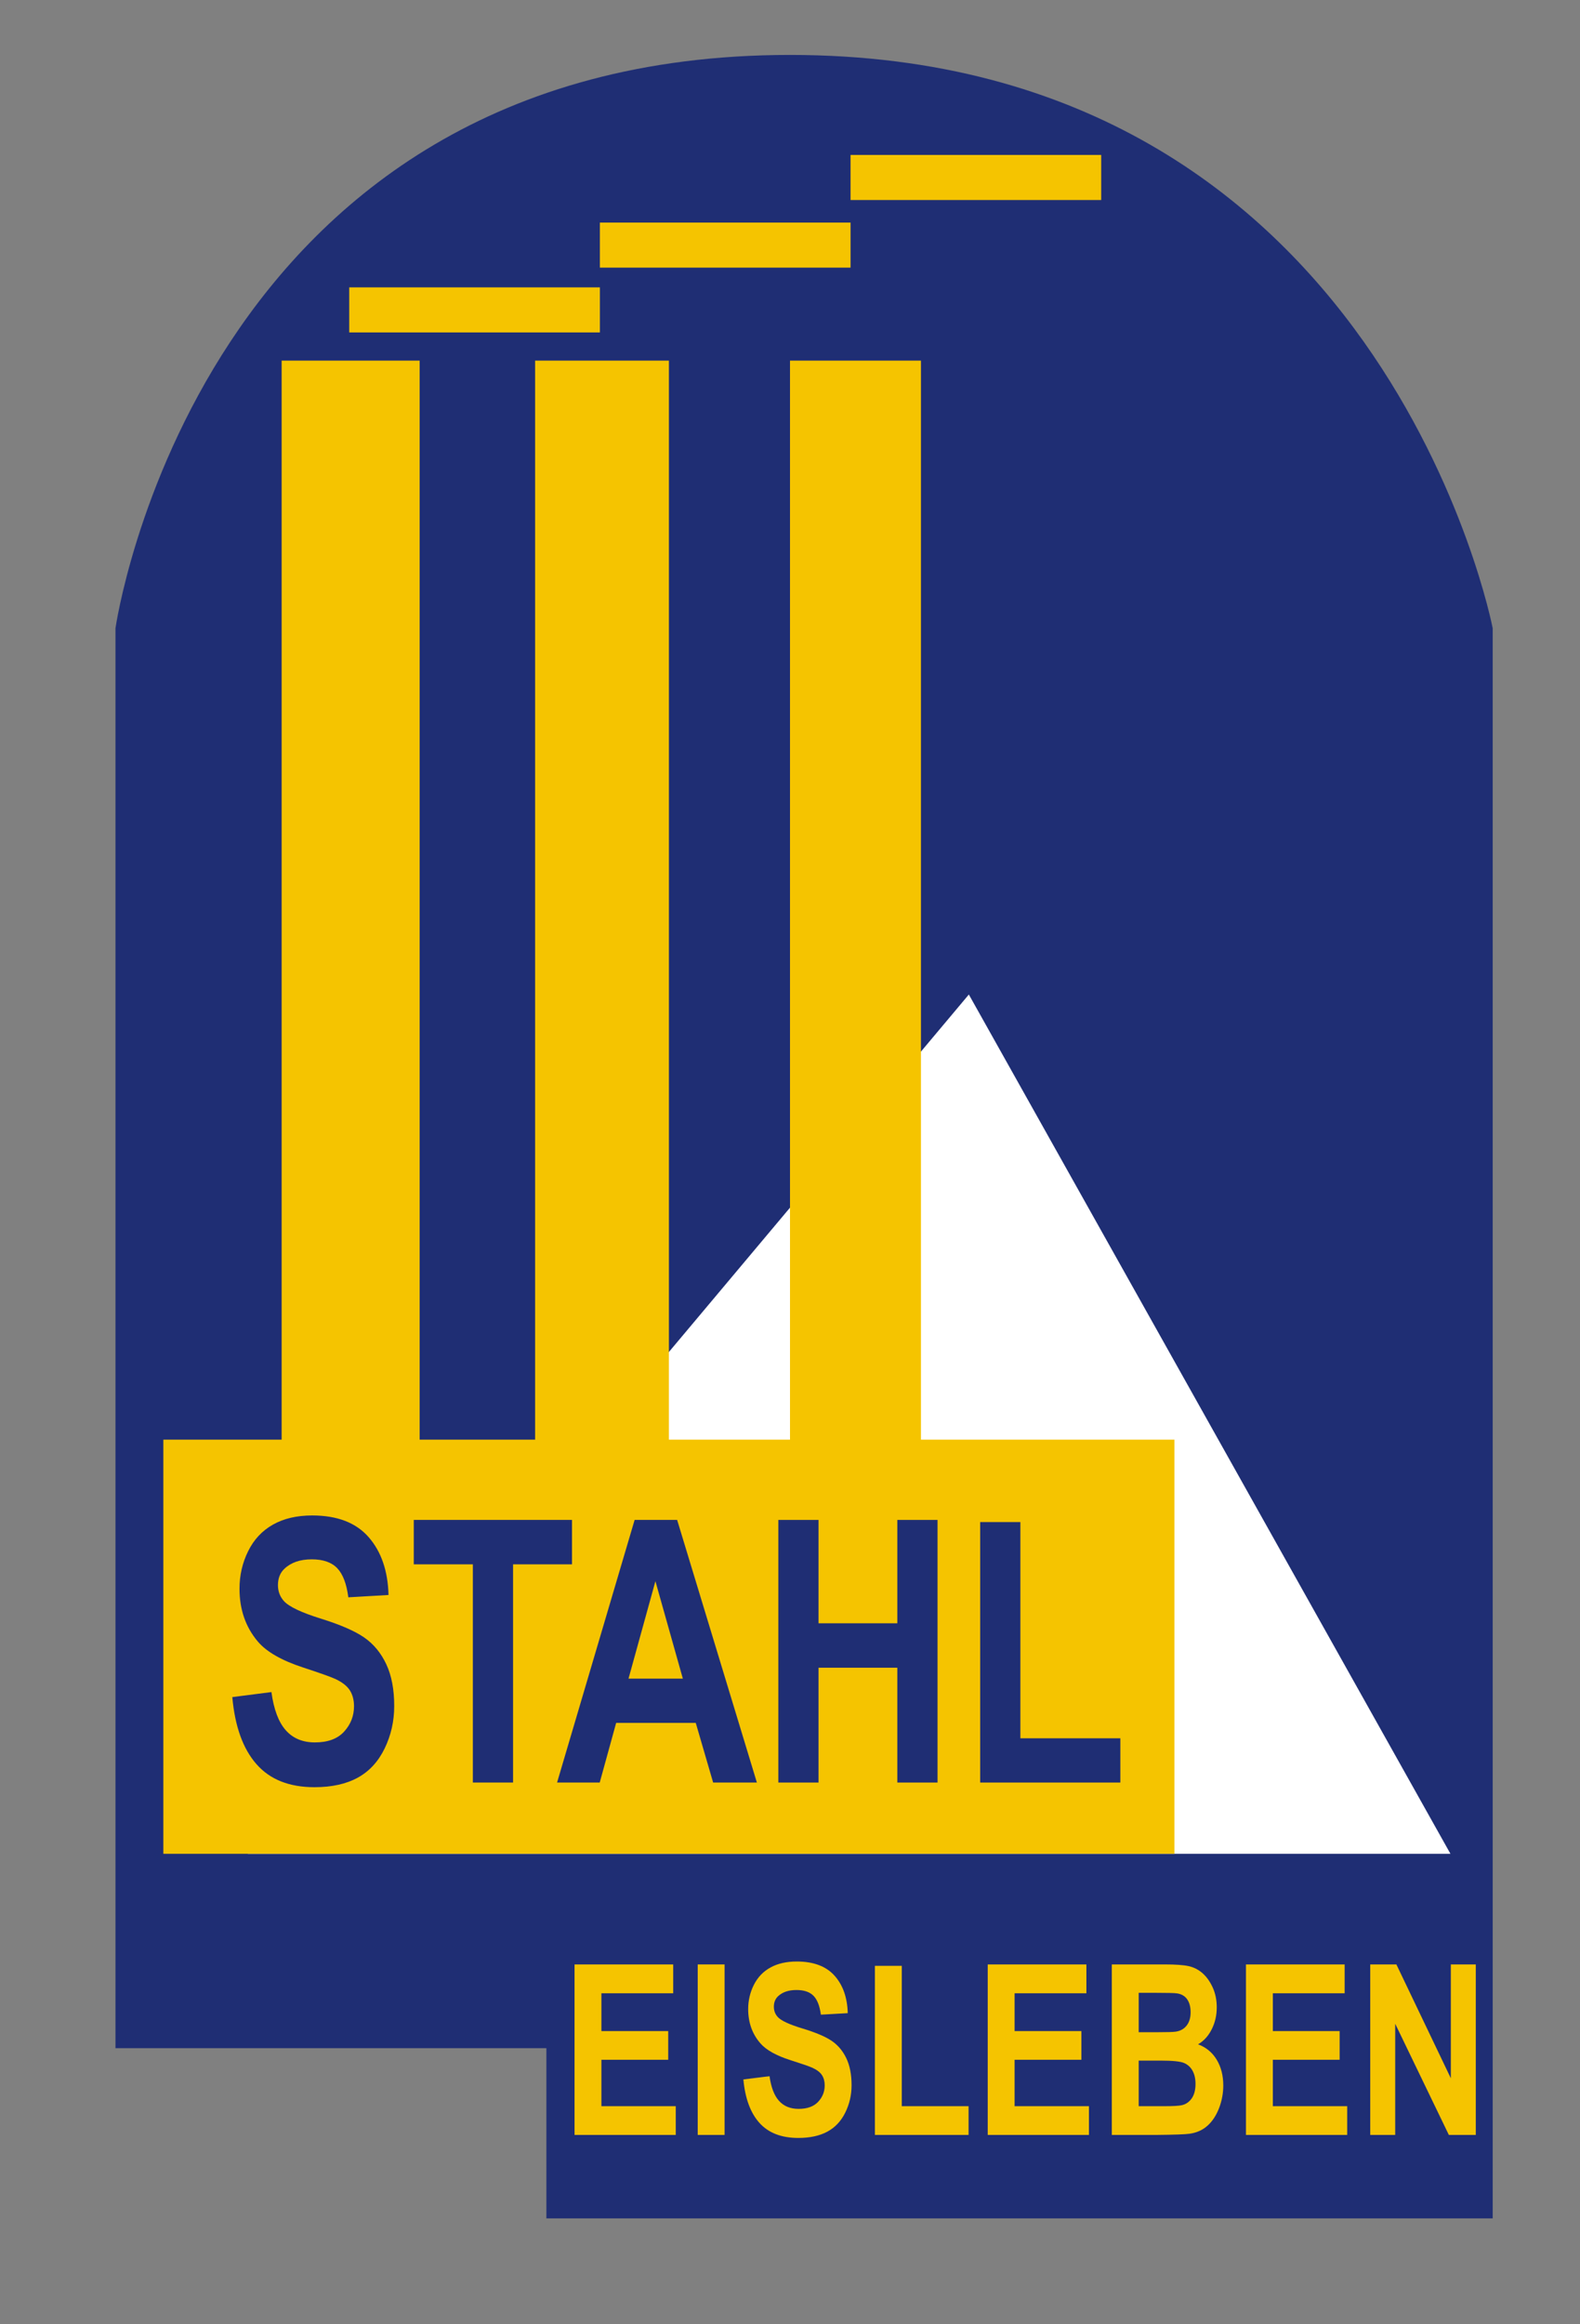 <?xml version="1.0" encoding="utf-8"?>
<!-- Generator: Adobe Illustrator 14.0.0, SVG Export Plug-In . SVG Version: 6.00 Build 43363)  -->
<!DOCTYPE svg PUBLIC "-//W3C//DTD SVG 1.0//EN" "http://www.w3.org/TR/2001/REC-SVG-20010904/DTD/svg10.dtd">
<svg version="1.0" xmlns="http://www.w3.org/2000/svg" xmlns:xlink="http://www.w3.org/1999/xlink" x="0px" y="0px" width="187px"
	 height="275px" viewBox="0 0 187 275" enable-background="new 0 0 187 275" xml:space="preserve">
<rect x="0" y="0" width="187" height="275" fill="#808080" stroke="none"/>
<g id="Ebene_2">
	<path fill="#1F2E74" d="M93.5,6.5c-70.167,0-79.833,67.833-79.833,67.833v168h51v20.134h112V74.333
		C176.667,74.333,163.666,6.5,93.5,6.5z"/>
</g>
<g id="Ebene_3">
	<polygon fill="#FFFFFF" points="171.667,219.334 114.667,117.667 29.333,219.334 	"/>
</g>
<g id="Ebene_4">
	<polygon fill="#F5C400" points="33.333,42.667 33.333,170.334 19.333,170.334 19.333,219.334 139,219.334 139,170.334 109,170.334 
		109,42.667 93.5,42.667 93.5,170.334 79.167,170.334 79.167,42.667 63.333,42.667 63.333,170.334 49.667,170.334 49.667,42.667 	
		"/>
	<rect x="41.333" y="34" fill="#F5C400" width="29.667" height="5.333"/>
	<rect x="71" y="26.333" fill="#F5C400" width="29.666" height="5.333"/>
	<rect x="100.666" y="18.333" fill="#F5C400" width="29.666" height="5.333"/>
</g>
<g id="Ebene_5">
	<g>
		<path fill="#F5C400" d="M68,252.594v-20.172h11.678v3.412H71.18v4.473h7.907v3.398H71.18v5.489h8.799v3.399H68z"/>
		<path fill="#F5C400" d="M82.578,252.594v-20.172h3.18v20.172H82.578z"/>
		<path fill="#F5C400" d="M87.982,246.03l3.094-0.385c0.186,1.33,0.563,2.307,1.134,2.93c0.568,0.624,1.337,0.937,2.304,0.937
			c1.024,0,1.796-0.278,2.316-0.833c0.518-0.556,0.777-1.204,0.777-1.947c0-0.477-0.109-0.883-0.327-1.217
			c-0.22-0.336-0.601-0.627-1.145-0.874c-0.373-0.165-1.221-0.459-2.546-0.881c-1.705-0.541-2.9-1.206-3.588-1.996
			c-0.967-1.108-1.451-2.462-1.451-4.059c0-1.027,0.228-1.987,0.682-2.883c0.455-0.894,1.111-1.575,1.967-2.043
			c0.855-0.468,1.889-0.702,3.099-0.702c1.977,0,3.465,0.556,4.464,1.666c0.999,1.109,1.523,2.592,1.574,4.443l-3.181,0.18
			c-0.136-1.037-0.427-1.782-0.876-2.236c-0.448-0.454-1.118-0.681-2.013-0.681c-0.924,0-1.647,0.243-2.17,0.729
			c-0.337,0.312-0.505,0.729-0.505,1.252c0,0.477,0.157,0.886,0.473,1.225c0.401,0.432,1.375,0.881,2.922,1.348
			c1.547,0.469,2.691,0.952,3.433,1.452s1.321,1.183,1.74,2.051c0.419,0.866,0.629,1.938,0.629,3.212
			c0,1.155-0.251,2.239-0.752,3.247c-0.502,1.01-1.211,1.76-2.128,2.25c-0.917,0.491-2.059,0.736-3.427,0.736
			c-1.991,0-3.52-0.59-4.587-1.768C88.827,250.004,88.189,248.287,87.982,246.03z"/>
		<path fill="#F5C400" d="M103.549,252.594v-20.007h3.18v16.607h7.906v3.399H103.549z"/>
		<path fill="#F5C400" d="M116.902,252.594v-20.172h11.678v3.412h-8.498v4.473h7.907v3.398h-7.907v5.489h8.799v3.399H116.902z"/>
		<path fill="#F5C400" d="M131.588,232.422h6.297c1.245,0,2.175,0.066,2.788,0.199c0.611,0.134,1.159,0.411,1.643,0.832
			c0.483,0.423,0.886,0.984,1.209,1.687c0.321,0.701,0.483,1.488,0.483,2.36c0,0.944-0.198,1.811-0.597,2.6
			c-0.397,0.789-0.936,1.381-1.616,1.774c0.959,0.359,1.696,0.969,2.213,1.831c0.516,0.862,0.772,1.876,0.772,3.041
			c0,0.917-0.167,1.809-0.498,2.676c-0.334,0.866-0.789,1.56-1.365,2.077c-0.576,0.52-1.287,0.838-2.132,0.957
			c-0.531,0.073-1.81,0.119-3.836,0.138h-5.361V232.422z M134.769,235.779v4.664h2.084c1.239,0,2.008-0.022,2.31-0.068
			c0.544-0.083,0.973-0.324,1.284-0.723c0.312-0.399,0.468-0.924,0.468-1.576c0-0.622-0.135-1.13-0.403-1.52
			s-0.669-0.627-1.197-0.708c-0.316-0.046-1.222-0.069-2.719-0.069H134.769z M134.769,243.801v5.394h2.944
			c1.145,0,1.872-0.041,2.18-0.123c0.473-0.11,0.858-0.379,1.155-0.805c0.297-0.428,0.446-0.999,0.446-1.714
			c0-0.605-0.115-1.118-0.344-1.542c-0.229-0.42-0.562-0.729-0.994-0.921c-0.434-0.192-1.374-0.289-2.819-0.289H134.769z"/>
		<path fill="#F5C400" d="M147.465,252.594v-20.172h11.68v3.412h-8.499v4.473h7.906v3.398h-7.906v5.489h8.8v3.399H147.465z"/>
		<path fill="#F5C400" d="M162.174,252.594v-20.172h3.094l6.445,13.47v-13.47h2.954v20.172h-3.19l-6.349-13.154v13.154H162.174z"/>
	</g>
	<g>
		<path fill="#1F2E74" d="M27.494,200.792l4.63-0.593c0.279,2.049,0.844,3.553,1.696,4.514s2.001,1.441,3.448,1.441
			c1.533,0,2.688-0.427,3.465-1.283c0.776-0.854,1.165-1.854,1.165-2.998c0-0.734-0.164-1.359-0.49-1.876
			c-0.327-0.515-0.897-0.964-1.712-1.346c-0.557-0.254-1.828-0.706-3.81-1.356c-2.551-0.834-4.341-1.858-5.369-3.073
			c-1.447-1.71-2.17-3.794-2.17-6.252c0-1.583,0.34-3.063,1.021-4.439c0.68-1.38,1.661-2.428,2.942-3.148
			c1.28-0.721,2.827-1.081,4.638-1.081c2.958,0,5.185,0.854,6.68,2.564c1.495,1.71,2.28,3.992,2.355,6.846l-4.758,0.275
			c-0.204-1.597-0.641-2.743-1.311-3.444c-0.67-0.698-1.674-1.049-3.014-1.049c-1.382,0-2.465,0.375-3.247,1.124
			c-0.504,0.48-0.756,1.123-0.756,1.929c0,0.734,0.236,1.363,0.707,1.886c0.601,0.664,2.059,1.356,4.373,2.077
			c2.315,0.721,4.027,1.467,5.136,2.237c1.109,0.77,1.978,1.822,2.604,3.156c0.627,1.337,0.94,2.985,0.94,4.949
			c0,1.78-0.375,3.448-1.125,5.002c-0.75,1.555-1.812,2.711-3.183,3.467c-1.372,0.754-3.081,1.133-5.128,1.133
			c-2.979,0-5.268-0.907-6.865-2.725C28.759,206.915,27.805,204.269,27.494,200.792z"/>
		<path fill="#1F2E74" d="M55.964,210.902v-25.815h-6.993v-5.256H67.7v5.256h-6.977v25.815H55.964z"/>
		<path fill="#1F2E74" d="M89.58,210.902h-5.177l-2.058-7.059h-9.42l-1.945,7.059h-5.048l9.179-31.071h5.032L89.58,210.902z
			 M80.818,198.609l-3.247-11.53l-3.183,11.53H80.818z"/>
		<path fill="#1F2E74" d="M92.12,210.902v-31.071h4.758v12.229h9.324v-12.229h4.76v31.071h-4.76v-13.586h-9.324v13.586H92.12z"/>
		<path fill="#1F2E74" d="M116.007,210.902v-30.817h4.759v25.582h11.832v5.235H116.007z"/>
	</g>
</g>
</svg>
